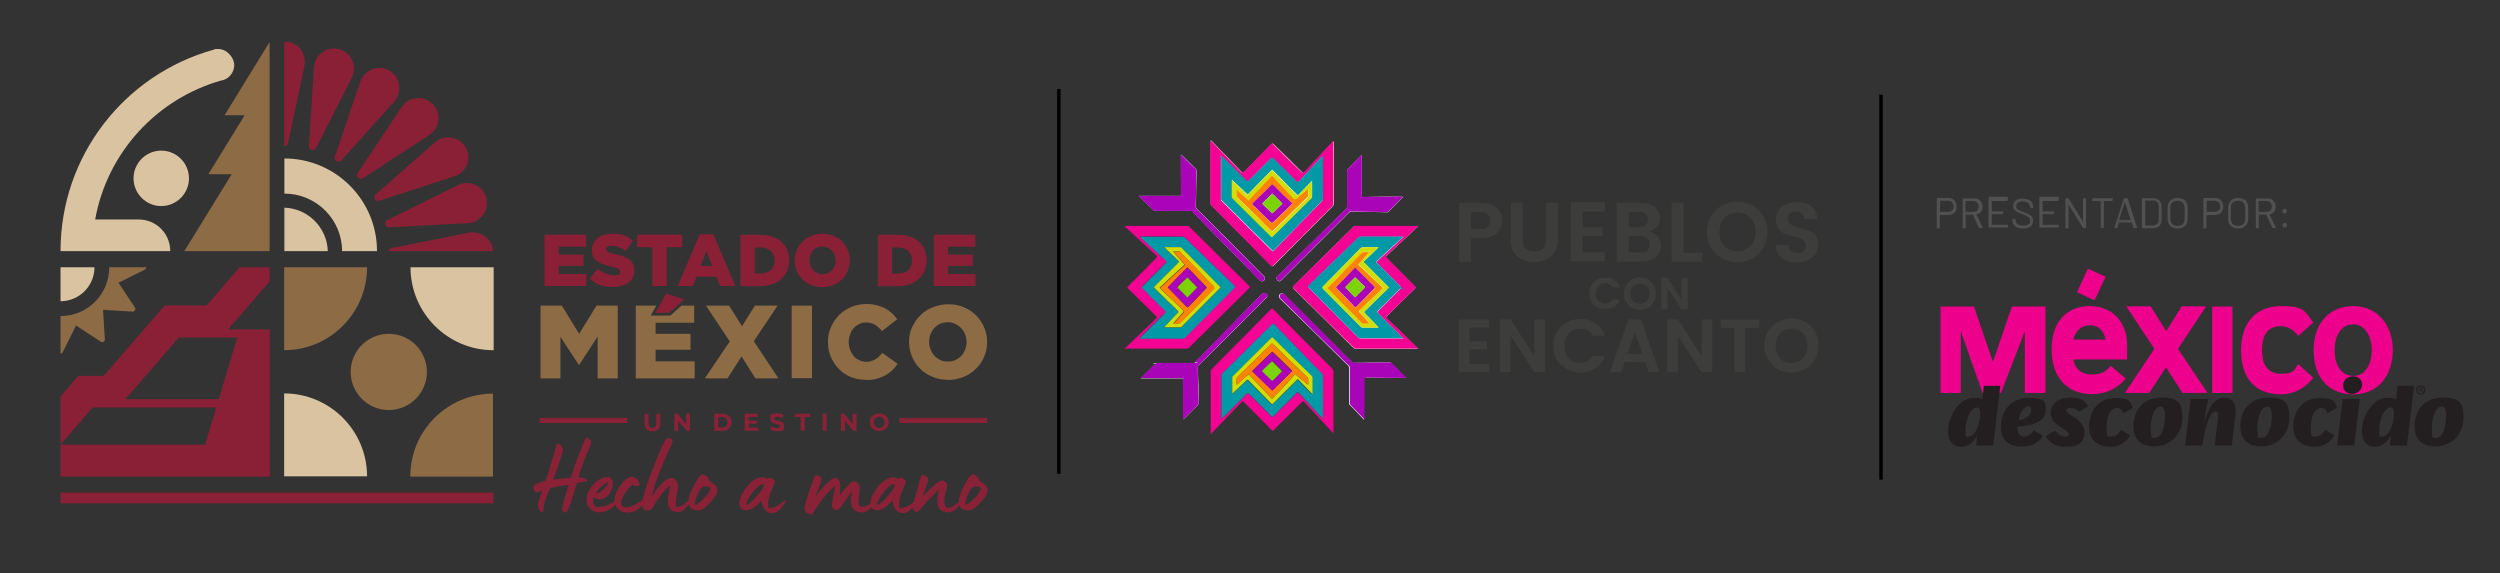 <?xml version="1.0" encoding="UTF-8"?>
<svg id="Capa_1" xmlns="http://www.w3.org/2000/svg" version="1.1" viewBox="0 0 1082.2 248.1">
  <rect x="0" y="0" width="1082.2" height="248.1" fill="#333333" stroke="none"/>
  <!-- Generator: Adobe Illustrator 29.2.1, SVG Export Plug-In . SVG Version: 2.1.0 Build 116)  -->
  <defs>
    <style>
      .st0 {
        fill: #aa03b9;
      }

      .st1 {
        fill: #892036;
      }

      .st2 {
        fill: #8c6b45;
      }

      .st3 {
        fill: #231f20;
      }

      .st4 {
        fill: #ab02b8;
      }

      .st5 {
        fill: #ec008c;
      }

      .st6 {
        fill: #aa04b9;
      }

      .st7 {
        fill: #f50193;
      }

      .st8 {
        fill: #d9c3a1;
      }

      .st9 {
        fill: #f40193;
      }

      .st10 {
        fill: #515151;
      }

      .st11 {
        fill: #7bd402;
      }

      .st12 {
        fill: #fe8301;
      }

      .st13 {
        fill: #0199a6;
      }

      .st14 {
        fill: #fefefe;
      }

      .st15 {
        fill: #d1de00;
      }

      .st16 {
        fill: #892137;
      }

      .st17 {
        fill: #3d3d3b;
      }
    </style>
  </defs>
  <g>
    <path class="st5" d="M876.5,170.1v-26.7l-10.3,26.7h-8l-9.4-26.7v26.7h-8.8v-37.4h14.5l8.2,24,8.2-24h14.5v37.4h-8.9Z"/>
    <path class="st5" d="M897.5,155.3c.4,4.1,3.4,6.8,8,6.8s6-1.3,8.2-3.8l6.5,5.6c-4,4.6-8.9,6.7-14.6,6.7-10.8,0-17.5-7.2-17.5-19.4s6.8-18.7,16.5-18.7,16.2,6.7,16.2,17.1v6h-23.2v-.3ZM904.6,140.8c-3.5,0-6.6,2.7-7,6.2h13.8c-.4-3-2.4-6.2-6.8-6.2h0ZM906.7,130l-7.6-3.5,4.7-10.2,7.7,3.5-4.8,10.2h0Z"/>
    <path class="st5" d="M944.8,170.1l-7.2-11.1-7.2,11.1h-10.6l12.8-19.1-12.2-18.4h10.6l6.7,10.8,6.7-10.8h10.6l-12.2,18.4,12.8,19.1h-10.8Z"/>
    <path class="st5" d="M957.6,170.1v-37.4h8.8v37.4h-8.8Z"/>
    <path class="st5" d="M994.8,145.3c-2.3-2.8-4.6-4.1-7.4-4.1-5.5,0-8.2,3.5-8.2,10.3s2.7,10.3,8.2,10.3,5.8-1.6,7.4-4.2l6.6,5.9c-3.4,4.4-8.2,7.2-14,7.2-11.1,0-17.3-6.9-17.3-19.1s6.7-19.1,17.3-19.1,10.3,2.5,14,7.1l-6.6,5.9h0v-.2Z"/>
    <path class="st5" d="M1018.7,170.7c-10.6,0-17.2-7.3-17.2-19.1s7-19.1,17.2-19.1,17.1,7.9,17.1,19.1-6.6,19.1-17.1,19.1h0ZM1018.7,140.4c-5.7,0-8.1,5.6-8.1,11.1s2.2,11.2,8.1,11.2,8-6.1,8-11.2-2.5-11.1-8-11.1h0Z"/>
    <path class="st3" d="M843.3,186.7c0-7.3,5.3-14.5,10.9-14.5s3.5,1.5,3.7,2.4l.9-7.6h7.1l-3.1,25.9h-7.4l.5-4.5h0c-1.4,2.7-3.5,5-6.9,5s-5.7-2.3-5.7-6.7h0ZM857.2,179.3c0-2-.5-2.9-1.6-2.9-2.4,0-4.8,5.1-4.8,9.6s.5,2.9,1.6,2.9c2.4,0,4.8-5.1,4.8-9.6Z"/>
    <path class="st3" d="M880.5,186.3l3.8,2.3c-1.9,3.2-5.1,4.7-9.1,4.7-6.4,0-9.1-3.7-9.1-8.3,0-7.8,5.2-12.8,11.9-12.8s7.6,1.6,7.6,5.3c0,5.9-8.1,6.8-12.3,7.2v.4c0,2.4.9,3.9,2.9,3.9,1.9-.1,3.3-1.3,4.2-2.8h0ZM873.7,181.9c3.7-.3,5.5-2.4,5.5-4.4s-.4-1.5-1.3-1.5c-1.9.1-3.5,2.5-4.1,6h-.1Z"/>
    <path class="st3" d="M885.6,188.8l4-2.4c1.3,1.7,3.1,2.6,4.4,2.6s1.5-.4,1.5-1.1-1.2-1.6-2.7-2.5c-2.3-1.4-5.1-3.2-5.1-6.7s3.1-6.6,8.3-6.6,6,1,8,3.7l-4,2.4c-1.1-1.2-2.4-1.6-3.6-1.6s-1.9.4-1.9,1.1,1,1.3,2.3,2.2c2.3,1.4,5.5,3.4,5.5,7.3s-2.3,6.2-7.8,6.2-7.5-2.2-8.9-4.5h0Z"/>
    <path class="st3" d="M904.3,184.8c0-7.4,4.6-12.5,11.4-12.5s6.3,1.6,7.6,4.2l-4.1,2.4c-.6-1.3-1.3-2.3-2.8-2.3-2.7,0-4.5,3.5-4.5,8.5s.8,3.8,2.4,3.8,3.1-1.4,3.9-2.8l3.9,2.4c-1.7,2.9-4.6,4.9-8.5,4.9-7.1,0-9.3-4.7-9.3-8.6h0Z"/>
    <path class="st3" d="M923.5,184.4c0-6.6,4.2-12.3,12.1-12.3s9.1,2.7,9.1,8.8-4.2,12.3-12.1,12.3c-5.3.1-9.1-2.6-9.1-8.8ZM937.2,180.1c0-2.9-.6-4.1-2-4.1-2.4,0-4.2,4.2-4.2,9.4s.6,4.1,2,4.1c2.4,0,4.2-4.1,4.2-9.4Z"/>
    <path class="st3" d="M948.5,172.7h7.4l-2,10.8h0c2.7-9.6,6.1-11.3,8.8-11.3,4,0,5.6,3,4.9,7.7l-1.5,13h-7.4l1.4-11.6c.2-1.6.2-3.2-1.1-3.2-2.6,0-4.4,7.2-5.7,14.8h-7.4l2.4-20.2h0Z"/>
    <path class="st3" d="M969.8,184.4c0-6.6,4.2-12.3,12.1-12.3s9.1,2.7,9.1,8.8-4.2,12.3-12.1,12.3c-5.3.1-9.1-2.6-9.1-8.8ZM983.4,180.1c0-2.9-.6-4.1-2-4.1-2.4,0-4.2,4.2-4.2,9.4s.6,4.1,2,4.1c2.4,0,4.2-4.1,4.2-9.4Z"/>
    <path class="st3" d="M992.7,184.8c0-7.4,4.6-12.5,11.4-12.5s6.3,1.6,7.6,4.2l-4.1,2.4c-.6-1.3-1.3-2.3-2.8-2.3-2.7,0-4.5,3.5-4.5,8.5s.8,3.8,2.4,3.8,3.1-1.4,3.9-2.8l3.9,2.4c-1.7,2.9-4.6,4.9-8.5,4.9-7.2,0-9.3-4.7-9.3-8.6h0Z"/>
    <path class="st3" d="M1019.1,192.8h-7.4l2.4-20.1h7.4l-2.4,20.1ZM1014.3,166.9c0-2.5,2.1-4,4.3-4s3.9,1.3,3.9,3.6-2.1,4-4.3,4-3.9-1.3-3.9-3.6Z"/>
    <path class="st3" d="M1022.4,186.7c0-7.3,5.3-14.5,10.9-14.5s3.5,1.5,3.7,2.4l.9-7.6h7.1l-3.1,25.9h-7.4l.5-4.5h0c-1.4,2.7-3.5,5-6.9,5s-5.7-2.3-5.7-6.7h.1ZM1036.3,179.3c0-2-.5-2.9-1.6-2.9-2.4,0-4.8,5.1-4.8,9.6s.5,2.9,1.6,2.9c2.4,0,4.8-5.1,4.8-9.6Z"/>
    <path class="st3" d="M1045.2,184.4c0-6.6,4.2-12.3,12.1-12.3s9.1,2.7,9.1,8.8-4.2,12.3-12.1,12.3c-5.3.1-9.1-2.6-9.1-8.8ZM1058.9,180.1c0-2.9-.6-4.1-2-4.1-2.4,0-4.2,4.2-4.2,9.4s.6,4.1,2,4.1c2.5,0,4.2-4.1,4.2-9.4Z"/>
    <path class="st3" d="M1049.9,168.8c0,1-.8,2-2,2s-2-.8-2-2,.8-2,2-2,2,.9,2,2ZM1046.4,168.8c0,.9.7,1.6,1.5,1.6s1.5-.7,1.5-1.6-.7-1.6-1.5-1.6-1.5.7-1.5,1.6ZM1048.9,168.3c0,.3-.3.5-.5.6l.5.9h-.4l-.5-.9h-.4v.9h-.3v-2.2h.8c.5,0,.8.2.8.6h0ZM1047.6,168v.7h.5c.2,0,.4-.1.4-.4s-.2-.4-.4-.4h-.5q0,.1,0,0Z"/>
    <path class="st10" d="M846,86.8c.6.6,1,1.5,1,2.7s-.3,2-1,2.6-1.5,1-2.7,1h-3.6s0,0,0,0v5.6c0,0,0,.2-.2.2h-.9c0,0-.2,0-.2-.2v-12.8c0,0,0-.2.2-.2h4.8c1.1,0,2,.4,2.7,1ZM845,91.2c.4-.4.7-1,.7-1.7s-.2-1.3-.7-1.9c-.4-.4-1-.7-1.7-.7h-3.5s0,0,0,0v4.8s0,0,0,0h3.5c.7,0,1.3-.2,1.7-.7Z"/>
    <path class="st10" d="M856.7,98.7l-2.7-5.8s0,0,0,0h-3.1s0,0,0,0v5.7c0,0,0,.2-.2.2h-.9c0,0-.2,0-.2-.2v-12.5c0,0,0-.2.2-.2h4.8c1,0,2,.3,2.6,1,.6.6,1,1.5,1,2.6s-.2,1.6-.7,2.2-1.1,1-2,1.1c0,0,0,0,0,0l2.8,5.7h0q0,.2,0,.2h-1.3ZM850.8,87v4.7s0,0,0,0h3.4c.7,0,1.3-.2,1.7-.6s.6-1,.6-1.7-.2-1.3-.6-1.7c-.4-.4-1-.7-1.7-.7h-3.5Z"/>
    <path class="st10" d="M869,87h-6.8s0,0,0,0v4.5s0,0,0,0h4.7c0,0,.2,0,.2.2v.8c0,0,0,.2-.2.2h-4.7s0,0,0,0v4.6s0,0,0,0h6.8c0,0,.2,0,.2.2v.8c0,0,0,.2-.2.2h-8c0,0-.2,0-.2-.2v-12.9c0,0,0-.2.2-.2h8c0,0,.2,0,.2.2v.8c0,0,0,.2-.2.2v.2Z"/>
    <path class="st10" d="M872.4,98c-.8-.6-1.2-1.4-1.2-2.5v-.6c0,0,0-.2.2-.2h.9c0,0,.2,0,.2.2v.5c0,.7.3,1.3.9,1.7.6.4,1.4.6,2.5.6s1.6-.2,2.2-.6.7-.9.7-1.6,0-.8-.3-1.1c-.2-.3-.6-.6-1-.8s-1.1-.6-2.1-.9c-.9-.4-1.6-.7-2.2-.9-.5-.3-.9-.6-1.2-1s-.5-1-.5-1.6c0-1,.4-1.9,1.1-2.4.7-.6,1.7-.8,3-.8s2.5.3,3.3.9,1.2,1.5,1.2,2.6v.4c0,0,0,.2-.2.2h-.9c0,0-.2,0-.2-.2v-.3c0-.7-.3-1.3-.8-1.7-.5-.4-1.3-.7-2.4-.7s-1.5.2-2.1.5-.7.9-.7,1.5,0,.8.3,1.1c.2.3.5.5,1,.7.4.2,1.1.5,2,.8.9.4,1.6.7,2.2,1s1,.7,1.3,1.1c.3.5.5,1,.5,1.6,0,1-.4,1.9-1.1,2.5s-1.9.9-3.2.9-2.6-.3-3.4-.9h0Z"/>
    <path class="st10" d="M891,87h-6.8s0,0,0,0v4.5s0,0,0,0h4.7c0,0,.2,0,.2.2v.8c0,0,0,.2-.2.2h-4.7s0,0,0,0v4.6s0,0,0,0h6.8c0,0,.2,0,.2.2v.8c0,0,0,.2-.2.2h-8c0,0-.2,0-.2-.2v-12.9c0,0,0-.2.2-.2h8c0,0,.2,0,.2.2v.8c0,0,0,.2-.2.2v.2Z"/>
    <path class="st10" d="M901.9,85.8h.9c0,0,.2,0,.2.2v12.5c0,0,0,.2-.2.2h-.9c0,0-.2,0-.2,0l-6.3-10.3s0,0,0,0v10.3c0,0,0,.2-.2.2h-.9c0,0-.2,0-.2-.2v-12.7c0,0,0-.2.2-.2h.9c0,0,.2,0,.2,0l6.3,10.3s0,0,0,0v-10.3s0,0,.2,0h0Z"/>
    <path class="st10" d="M914.5,86v.8c0,0,0,.2-.2.2h-3.6s0,0,0,0v11.5c0,0,0,.2-.2.2h-.9c0,0-.2,0-.2-.2v-11.5s0,0,0,0h-3.5c0,0-.2,0-.2-.2v-.8c0,0,0-.2.2-.2h8.5c.2,0,.3,0,.3.2h0Z"/>
    <path class="st10" d="M923.5,98.7l-.7-2.4s0,0,0,0h-5.6s0,0,0,0l-.7,2.4c0,0,0,0-.2,0h-1c0,0-.2,0,0-.2l4.1-12.7c0,0,0,0,.2,0h1.2c0,0,.2,0,.2,0l4.1,12.7h0c0,.2,0,.2-.2.2h-1s0,0,0,0h0ZM917.4,95.2h4.9c0,0-2.4-7.6-2.4-7.6h-.2l-2.4,7.6h.1Z"/>
    <path class="st10" d="M927.2,98.7v-12.7c0,0,0-.2.2-.2h4.3c1.2,0,2.2.3,2.9.9s1.1,1.5,1.1,2.6v6c0,1.1-.4,2-1.1,2.6s-1.6.9-2.9.9h-4.3c0,0-.2,0-.2-.1ZM928.6,97.6h3.2c.8,0,1.4-.2,2-.7s.7-1.1.7-1.9v-5.5c0-.8-.2-1.4-.7-2s-1.1-.7-2-.7h-3.2s0,0,0,0v10.6h0Z"/>
    <path class="st10" d="M940.3,98.4c-.6-.3-1.1-.8-1.5-1.5s-.5-1.4-.5-2.3v-4.6c0-.8.2-1.6.5-2.3s.9-1.1,1.5-1.5c.6-.3,1.4-.5,2.3-.5s1.6.2,2.4.5,1.2.8,1.5,1.5.5,1.4.5,2.3v4.6c0,.8-.2,1.6-.5,2.3s-.9,1.1-1.5,1.5-1.4.5-2.4.5-1.6-.2-2.3-.5ZM944.9,97c.6-.6.8-1.3.8-2.3v-4.7c0-.9-.3-1.6-.8-2.3-.6-.6-1.3-.8-2.3-.8s-1.6.3-2.3.8-.8,1.3-.8,2.3v4.7c0,.9.3,1.6.8,2.3.6.6,1.3.8,2.3.8s1.7-.3,2.3-.8Z"/>
    <path class="st10" d="M961.4,86.8c.6.6,1,1.5,1,2.7s-.3,2-1,2.6-1.5,1-2.7,1h-3.6s0,0,0,0v5.6c0,0,0,.2-.2.2h-.9c0,0-.2,0-.2-.2v-12.8c0,0,0-.2.2-.2h4.8c1.1,0,2,.4,2.7,1ZM960.4,91.2c.4-.4.7-1,.7-1.7s-.2-1.3-.7-1.9c-.4-.4-1-.7-1.7-.7h-3.5s0,0,0,0v4.8s0,0,0,0h3.5c.7,0,1.2-.2,1.7-.7Z"/>
    <path class="st10" d="M966.5,98.4c-.6-.3-1.1-.8-1.5-1.5-.4-.6-.5-1.4-.5-2.3v-4.6c0-.8.2-1.6.5-2.3.4-.6.9-1.1,1.5-1.5.6-.3,1.4-.5,2.3-.5s1.6.2,2.4.5,1.2.8,1.5,1.5c.4.6.5,1.4.5,2.3v4.6c0,.8-.2,1.6-.5,2.3-.4.6-.9,1.1-1.5,1.5s-1.4.5-2.4.5-1.5-.2-2.3-.5ZM971.1,97c.6-.6.8-1.3.8-2.3v-4.7c0-.9-.3-1.6-.8-2.3-.6-.6-1.3-.8-2.3-.8s-1.6.3-2.3.8c-.6.6-.8,1.3-.8,2.3v4.7c0,.9.3,1.6.8,2.3.6.6,1.3.8,2.3.8s1.6-.3,2.3-.8Z"/>
    <path class="st10" d="M983.7,98.7l-2.7-5.8s0,0,0,0h-3.2s0,0,0,0v5.7c0,0,0,.2-.2.2h-.9c0,0-.2,0-.2-.2v-12.5c0,0,0-.2.2-.2h4.8c1,0,2,.3,2.6,1,.6.6,1,1.5,1,2.6s-.2,1.6-.7,2.2-1.1,1-2,1.1c0,0,0,0,0,0l2.8,5.7h0q0,.2,0,.2h-1c0,0-.2,0-.2,0h0ZM977.7,87v4.7s0,0,0,0h3.4c.7,0,1.3-.2,1.7-.6s.6-1,.6-1.7-.2-1.3-.6-1.7c-.4-.4-1-.7-1.7-.7h-3.5Z"/>
    <path class="st10" d="M988.3,92.1c-.2-.2-.3-.4-.3-.7s0-.5.3-.7.4-.3.7-.3.5,0,.7.3c.2.2.3.4.3.7s0,.5-.3.7-.4.3-.7.3c-.3,0-.5,0-.7-.3ZM988.3,98.2c-.2-.2-.3-.4-.3-.7s0-.5.3-.7.4-.3.7-.3.5,0,.7.3c.2.2.3.4.3.7s0,.5-.3.7-.4.3-.7.3-.5,0-.7-.3Z"/>
    <rect x="813.5" y="41" width="1.5" height="166.6"/>
  </g>
  <rect x="457.6" y="38.5" width="1.5" height="166.6"/>
  <g>
    <g>
      <path class="st14" d="M524.1,60.8v27.2c0,.4,0,.6.4.9,8.6,8.7,17.2,17.4,25.8,26.1.4.4.6.3,1,0,8.5-8.6,17.1-17.2,25.7-25.8.3-.3.4-.6.4-1v-26.7c0-8.9,0-.3,0-.5-.2.2-.4.4-.6.6-4,4.3-8.1,8.7-12.1,13-.4.4-.6.4-1,0-4.1-4.1-8.2-8.2-12.4-12.2-.3-.3-.5-.4-.9,0-4,4.1-8,8.1-12,12.2-.3.3-.5.4-.8,0-2.4-2.5-4.8-5-7.2-7.5-2-2-4-4.1-6.1-6.3h-.1Z"/>
      <path class="st14" d="M614,97.9h-27.3c-.4,0-.6,0-.9.4-8.6,8.5-17.2,17-25.8,25.5-.5.5-.4.7,0,1.2,8.7,8.5,17.3,17.1,25.9,25.6.3.3.6.4,1,.4h26.4c8.8,0,.4,0,.6,0,0-.1-.2-.3-.4-.4-4.4-4.2-8.8-8.5-13.2-12.7-.4-.4-.4-.6,0-1,4-4,8-7.9,12.1-11.9.4-.4.4-.6,0-1-4.1-4.1-8.2-8.3-12.3-12.4-.3-.3-.3-.5,0-.8,2-1.8,3.9-3.6,5.9-5.5,2.6-2.4,5.2-4.8,7.9-7.4h0Z"/>
      <path class="st14" d="M589.5,67c-.2,0-.3.3-.4.4-1.9,1.9-3.7,3.9-5.6,5.8-.3.3-.4.6-.4,1.1v15.1c0,.4,0,.7-.4,1-2.4,2.4-4.9,4.8-7.3,7.2-7.4,7.3-14.8,14.6-22.3,21.9-.2.2-.5.4-.5.8,0,.6.2,1,.7,1.3s1,.2,1.4-.3c9.7-9.7,19.5-19.5,29.2-29.2.3-.3.7-.5,1.1-.5,5.1,0,10.2.2,15.3.3.3,0,.6,0,.8-.3,2-2,3.9-4,5.9-6,0,0,.3-.2.3-.5h-.6c-5.5,0-11,0-16.5.2-.6,0-.7,0-.7-.7v-17.5h0Z"/>
      <path class="st14" d="M608.6,163.6c0-.2-.2-.3-.3-.3-2-2-4-4-6-6.1-.3-.3-.7-.5-1.1-.4-5,.1-10.1.2-15.1.3-.5,0-.8-.1-1.1-.5-6.1-6.1-12.1-12.1-18.2-18.2-3.7-3.7-7.3-7.3-11-11-.3-.3-.5-.5-.9-.4-.5,0-1,.3-1.2.8-.2.5,0,1,.3,1.4,9.8,9.6,19.7,19.3,29.5,29,.4.4.5.7.5,1.2v15c0,.4,0,.7.4,1,1.7,1.7,3.3,3.4,5,5.2.3.3.6.7,1,1,.2-.3,0-.5,0-.8v-16.6c0-5.5,0-.8.8-.8,5.7,0,11.3.1,17.1.2h.2Z"/>
      <path class="st14" d="M512.1,181.5c.2,0,.3-.1.4-.2,2-2,4-4,6-5.9.3-.3.4-.6.4-1,0-5.1-.2-10.2-.4-15.2,0-.4,0-.7.4-1,5.3-5.3,10.6-10.6,15.9-15.9,4.5-4.5,8.9-9,13.4-13.4.2-.2.4-.4.4-.7,0-.6-.2-1-.8-1.3-.5-.2-1-.2-1.5.3-9.6,9.9-19.3,19.7-28.9,29.6-.3.3-.6.4-1.1.4h-15.1c-5,0-.7,0-1,.4-1.9,1.9-3.9,3.8-5.8,5.7s-.3.2-.3.5h17.4c.4,0,.7,0,.7.6,0,4.3,0,8.7,0,13v4.2h0Z"/>
      <path class="st14" d="M493,84.8c0,0,.1.2.2.2,2.1,2,4.1,4,6.2,6,.3.3.5.3.8.3h15.1c5,0,.8,0,1.1.5,9.6,9.9,19.3,19.7,29,29.6.5.5,1.3.5,1.8,0s.5-1.3,0-1.8c-9.7-9.8-19.4-19.5-29.1-29.2-.3-.3-.5-.7-.4-1.1,0-5,.2-10.1.3-15.1,0-.4,0-.7-.3-1-2-2-4-4-6.1-6-.1,0-.2-.3-.4-.2v.6c0,5.5,0,11.1.1,16.6,0,.5,0,.6-.6.6h-17.7Z"/>
      <path class="st7" d="M524.1,187.9v-27c0-.4,0-.8.4-1.1,8.6-8.7,17.2-17.3,25.7-26,.4-.4.5-.4.9,0,8.5,8.6,17.1,17.3,25.7,25.9.3.3.4.6.4,1v27.1h0v-.2c-4.2-4.6-8.5-9.1-12.7-13.7-.4-.4-.5-.2-.8,0-4.1,4.1-8.2,8.1-12.3,12.2-.4.4-.6.4-1,0-4-4.1-8-8.1-12-12.1-.4-.4-.5-.3-.9,0-4.1,4.2-8.1,8.4-12.2,12.7-.3.3-.7.6-.9,1.1h-.2ZM572.7,181.3v-18.4c0-.4-.2-.7-.4-1-6.9-7.2-13.9-14.4-20.8-21.5-.3-.3-.5-.4-.8,0-7.2,7.1-14.4,14.3-21.6,21.4-.3.3-.4.6-.4,1v18.5c.3,0,.4-.3.6-.4,3.5-3.5,6.9-6.9,10.4-10.4.3-.3.5-.4.9,0,3.2,3.3,6.5,6.5,9.7,9.7.4.4.6.4.9,0,3.4-3.4,6.8-6.7,10.2-10.1.3-.3.5-.3.8,0,2.7,3,5.5,5.9,8.2,8.9.7.8,1.4,1.5,2.3,2.4h0Z"/>
      <path class="st9" d="M486.7,150.9c.4-.2.7-.5,1-.8,4.3-4.1,8.5-8.2,12.8-12.3.4-.4.4-.5,0-.9-4.1-4-8.1-8-12.2-12-.4-.4-.3-.5,0-.9,4.1-4.1,8.1-8.2,12.2-12.3.4-.4.5-.6,0-1.1-4.4-4.1-8.9-8.2-13.3-12.3-.1,0-.2-.2-.3-.3v-.2h27c.4,0,.7,0,1,.4,8.6,8.5,17.2,17.1,25.9,25.6.3.3.4.5,0,.9-8.7,8.6-17.4,17.2-26.1,25.8-.3.3-.6.4-1,.4h-27.1c0-.1,0,0,0,0ZM493.4,146.5h18.4c.5,0,.9-.1,1.2-.5,7.1-7.2,14.2-14.3,21.3-21.5.4-.4.4-.5,0-.9-7.2-6.9-14.3-13.8-21.4-20.7-.4-.3-.7-.5-1.2-.5h-17.5c-5.9,0-.5,0-.7,0,0,.2.3.3.4.5,3.6,3.3,7.1,6.6,10.7,9.9.4.4.4.5,0,.9-3.4,3.4-6.7,6.8-10.1,10.2-.4.4-.3.5,0,.9,3.3,3.2,6.5,6.5,9.7,9.7s.4.5,0,.9c-3.5,3.4-6.9,6.9-10.4,10.4-.2.2-.4.3-.5.6h.1Z"/>
      <path class="st7" d="M524.1,60.8c2.1,2.2,4.1,4.2,6.1,6.3,2.4,2.5,4.8,5,7.2,7.5.4.4.5.3.8,0,4-4.1,8-8.1,12-12.2.4-.4.6-.3.9,0,4.1,4.1,8.2,8.2,12.4,12.2.4.4.6.4,1,0,4-4.4,8.1-8.7,12.1-13,.2-.2.4-.4.6-.6.3,0,0,.3,0,.5v26.7c0,.4,0,.7-.4,1-8.6,8.6-17.1,17.2-25.7,25.8-.4.4-.5.4-1,0-8.6-8.7-17.2-17.4-25.8-26.1-.3-.3-.4-.5-.4-.9v-27.2h.1ZM572.7,67.6h-.2c0,0-.2.3-.4.4-3.3,3.6-6.6,7.1-9.9,10.7-.4.4-.6.4-1,0-3.4-3.3-6.7-6.7-10.1-10-.4-.4-.6-.4-1,0-3.2,3.2-6.5,6.4-9.7,9.7-.4.4-.5.4-.9,0-3.4-3.5-6.9-6.9-10.4-10.4-.2-.2-.3-.3-.6-.5v18.8c0,.3,0,.6.4.8,7.2,7.1,14.4,14.3,21.6,21.4.4.4.6.3.9,0,6.9-7.2,13.8-14.3,20.8-21.4.3-.3.4-.7.4-1.1v-18.4Z"/>
      <path class="st9" d="M614,97.9c-2.7,2.5-5.3,4.9-7.9,7.3-2,1.8-3.9,3.7-5.9,5.5-.4.3-.4.5,0,.8,4.1,4.1,8.2,8.3,12.3,12.4.4.4.4.6,0,1-4,4-8,7.9-12.1,11.9-.4.4-.4.6,0,1,4.4,4.2,8.8,8.4,13.2,12.7,0,.1.2.2.4.4-.2.2-.4,0-.6,0h-26.4c-.4,0-.7-.1-1-.4-8.7-8.5-17.3-17.1-26-25.6-.5-.5-.5-.7,0-1.2,8.6-8.5,17.2-17,25.8-25.5.3-.3.5-.4.9-.4h27.3ZM607.4,102.5h-18.5c-.4,0-.6.2-.9.4-7.2,6.9-14.3,13.9-21.5,20.8-.3.3-.4.5,0,.8,7.1,7.2,14.3,14.4,21.4,21.6.3.3.5.4.9.4h18.1c6,0,.3,0,.5-.1-.2-.1-.3-.3-.5-.4-3.5-3.5-6.9-6.9-10.4-10.4-.3-.3-.4-.5,0-.9,3.2-3.2,6.4-6.5,9.7-9.7.4-.4.4-.6,0-1-3.4-3.4-6.8-6.8-10.1-10.2-.3-.3-.4-.4,0-.7,3.1-2.8,6.1-5.6,9.1-8.4.7-.7,1.4-1.4,2.3-2.1h0Z"/>
      <path class="st6" d="M589.5,67c0,.3,0,.5,0,.7v16.8c0,.6.2.7.7.7,5.5,0,11,0,16.5-.2h.6c0,.3-.2.3-.3.5-2,2-3.9,4-5.9,6-.2.2-.5.3-.8.3-5.1,0-10.2-.2-15.3-.3-.5,0-.8,0-1.1.5-9.7,9.7-19.5,19.4-29.2,29.2-.5.5-.9.5-1.4.3s-.7-.7-.7-1.3.2-.6.5-.8c7.4-7.3,14.8-14.6,22.3-21.9,2.4-2.4,4.9-4.8,7.3-7.2.3-.3.4-.6.4-1v-15.1c0-.4,0-.8.4-1.1,1.9-1.9,3.7-3.8,5.6-5.8,0,0,.3-.2.4-.4h0Z"/>
      <path class="st6" d="M608.6,163.6c-5.8,0-11.5-.1-17.1-.2-.5,0-.8.3-.8.8v16.6c0,.2,0,.5,0,.8-.3-.4-.7-.7-1-1-1.7-1.7-3.3-3.5-5-5.2-.3-.3-.4-.6-.4-1v-15c0-.5,0-.9-.5-1.2-9.8-9.6-19.7-19.3-29.5-29-.4-.4-.5-.9-.3-1.4.2-.5.6-.7,1.2-.8.4,0,.6.2.9.4,3.7,3.7,7.3,7.3,11,11,6.1,6.1,12.1,12.1,18.2,18.2.3.3.7.5,1.1.5,5-.1,10.1-.2,15.1-.3.5,0,.8.1,1.1.4,2,2,4,4,6,6.1,0,0,0,.2.3.3h-.2Z"/>
      <path class="st6" d="M512.1,181.5v-4.2c0-4.3,0-8.7,0-13,0-.6-.2-.6-.7-.6h-17.4c0-.3.2-.3.3-.5,1.9-1.9,3.9-3.8,5.8-5.7.3-.3.6-.4,1-.4h15.1c5,0,.8-.1,1.1-.4,9.6-9.9,19.3-19.7,29-29.6.5-.5.9-.5,1.5-.3s.7.7.8,1.3c0,.3-.2.5-.4.7-4.5,4.5-8.9,8.9-13.4,13.4-5.3,5.3-10.6,10.6-15.9,16-.3.3-.4.6-.4,1,0,5.1.2,10.2.4,15.2,0,.4,0,.7-.4,1-2,2-4,3.9-6,5.9,0,0-.2.3-.4.2h0Z"/>
      <path class="st0" d="M493,84.8h17.6c.5,0,.6,0,.6-.6,0-5.5-.1-11.1-.1-16.6v-.6c.2,0,.3,0,.4.2,2,2,4,4,6.1,6,.3.3.4.6.3,1,0,5-.2,10.1-.3,15.1,0,.5,0,.8.4,1.1,9.7,9.7,19.4,19.5,29.1,29.2.5.6.6,1.3,0,1.8-.5.5-1.3.4-1.8,0-9.7-9.9-19.3-19.7-29-29.6-.3-.3-.7-.5-1.1-.5h-15.1c-.3,0-.6,0-.8-.3-2.1-2-4.1-4-6.2-6v-.2Z"/>
      <path class="st13" d="M572.7,181.3c-.8-.9-1.5-1.6-2.3-2.4-2.7-3-5.5-5.9-8.2-8.9-.3-.4-.5-.4-.8,0-3.4,3.4-6.8,6.7-10.2,10.1-.4.4-.6.4-.9,0-3.2-3.3-6.5-6.5-9.7-9.7-.4-.4-.6-.3-.9,0-3.4,3.5-6.9,6.9-10.4,10.4-.2.2-.3.4-.6.4v-18.5c0-.4,0-.7.4-1,7.2-7.1,14.4-14.2,21.6-21.4.3-.3.5-.3.8,0,6.9,7.2,13.9,14.4,20.8,21.5.3.3.4.5.4,1v18.4h0ZM568.1,170.6v-6.8c0-.4,0-.6-.4-.9-5.6-5.5-11.1-10.9-16.7-16.4-.3-.3-.5-.3-.8,0-5.5,5.5-11.1,11-16.6,16.5-.2.2-.3.5-.3.8v6.4c0,.1,0,.3,0,.4,2-1.9,4.1-3.8,6.1-5.7.4-.3.6-.4,1,0,3.2,3.3,6.5,6.6,9.7,9.9.4.4.6.4,1,0,3.4-3.4,6.8-6.7,10.1-10.1.4-.4.5-.4.9,0,1.9,2,3.9,4,5.9,6.1v-.2Z"/>
      <path class="st13" d="M493.4,146.5c0-.3.3-.4.5-.6l10.4-10.4c.4-.4.4-.5,0-.9-3.3-3.2-6.5-6.5-9.7-9.7-.3-.3-.4-.5,0-.9,3.4-3.4,6.7-6.8,10.1-10.2.3-.4.4-.5,0-.9-3.6-3.3-7.2-6.6-10.7-9.9-.1,0-.3-.2-.4-.5.2,0,.5,0,.7,0h17.5c.5,0,.8,0,1.2.5,7.1,6.9,14.3,13.8,21.4,20.7.4.3.4.5,0,.9-7.1,7.1-14.2,14.3-21.3,21.5-.4.4-.7.5-1.2.5h-18.5ZM503.9,107c.4.4.6.6.9.9,1.8,1.7,3.5,3.4,5.3,5.1.4.3.3.5,0,.8-3.4,3.4-6.8,6.8-10.2,10.2-.4.4-.4.5,0,.9,3.3,3.2,6.6,6.5,9.9,9.7.4.4.4.6,0,1-1.8,1.9-3.6,3.8-5.4,5.7-.1.1-.4.3-.3.5h6.8c.3,0,.4-.1.6-.3,5.5-5.6,11.1-11.1,16.6-16.7.2-.2.3-.4,0-.6-5.6-5.6-11.1-11.2-16.6-16.8-.2-.2-.3-.3-.6-.3h-7,0Z"/>
      <path class="st13" d="M572.7,67.6v18.2c0,.5,0,.8-.4,1.1-6.9,7.1-13.9,14.3-20.8,21.4-.3.4-.5.4-.9,0-7.2-7.1-14.4-14.3-21.6-21.4-.2-.2-.4-.4-.4-.8v-18.4c0-6.2,0-.2,0-.4.2.2.4.4.6.5,3.5,3.5,6.9,6.9,10.4,10.4.4.4.5.4.9,0,3.2-3.2,6.5-6.4,9.7-9.7.4-.4.6-.4,1,0,3.4,3.3,6.7,6.7,10.1,10,.4.4.6.4,1,0,3.3-3.6,6.6-7.2,9.9-10.7,0,0,.2-.3.4-.4h.2v.2ZM533.3,78.1v7c0,.3.2.5.4.7,5.5,5.5,11.1,11,16.6,16.5.3.2.4.3.6,0,5.6-5.5,11.2-11.1,16.8-16.6.2-.2.3-.5.3-.8v-6.2c0-2,0-.3,0-.5-.2.2-.3.4-.5.5-1.8,1.9-3.5,3.7-5.3,5.5-.3.3-.5.4-.8,0-1.3-1.3-2.6-2.6-3.9-3.9-2.2-2.3-4.5-4.6-6.8-6.9-.3.3-.4.5-.6.6-3.3,3.3-6.5,6.6-9.7,9.9-.3.3-.4.3-.7,0-.9-.9-1.7-1.7-2.6-2.5-1.2-1.1-2.4-2.2-3.7-3.5v.2Z"/>
      <path class="st13" d="M607.4,102.5c-.8.8-1.5,1.4-2.3,2.1-3,2.8-6.1,5.6-9.1,8.4-.4.3-.2.5,0,.7,3.4,3.4,6.7,6.8,10.1,10.2s.4.6,0,1c-3.2,3.2-6.4,6.5-9.7,9.7-.4.4-.3.6,0,.9,3.5,3.4,6.9,6.9,10.4,10.4.2.2.3.3.5.4,0,.2-.3.1-.5.1h-18.1c-.4,0-.6-.1-.9-.4-7.1-7.2-14.3-14.4-21.4-21.6-.4-.4-.3-.5,0-.8,7.2-6.9,14.4-13.8,21.5-20.8.3-.3.5-.4.9-.4h18.6ZM596.7,141.8c0-.2-.2-.2-.2-.3-1.9-2-3.7-4-5.7-6-.3-.4-.3-.5,0-.8,3.3-3.3,6.6-6.5,10-9.8.4-.4.4-.5,0-.9-3.4-3.4-6.8-6.9-10.3-10.3-.2-.2-.5-.4,0-.7,2-1.9,4-3.7,5.9-5.6,0,0,.3,0,.2-.4h-6.3c-.6,0-1,.2-1.5.6-5.3,5.4-10.7,10.9-16,16.3-.4.4-.4.8,0,1.2,5.4,5.5,10.9,10.9,16.3,16.4.2.2.4.3.7.3h6.9,0Z"/>
      <path class="st15" d="M568.1,170.6c-2-2.1-4-4.1-5.9-6.1-.4-.4-.6-.4-.9,0-3.4,3.4-6.8,6.7-10.1,10.1-.4.4-.6.4-1,0-3.2-3.3-6.5-6.6-9.7-9.9-.4-.4-.6-.4-1,0-2,1.9-4,3.8-6.1,5.7-.2,0,0-.3,0-.4v-6.4c0-.3,0-.6.3-.8,5.5-5.5,11.1-11,16.6-16.5.3-.3.5-.3.8,0,5.6,5.5,11.1,11,16.7,16.4.3.3.4.5.4.9v7ZM535.3,166.6c1-.9,1.8-1.6,2.7-2.4.7-.6,1.4-1.3,2.2-1.9.2-.2.4-.3.6,0,1.2,1.3,2.4,2.5,3.6,3.8,2,2.1,3.9,4.1,5.9,6.2.3.3.4.3.7,0,.9-1,1.8-1.9,2.7-2.8,2.2-2.4,4.5-4.8,6.7-7.3.3-.3.4-.3.7,0,1.1,1,2.3,2.1,3.5,3,.5.4.9,1,1.7,1.3v-2.2c0-.5,0-.8-.5-1.1-2.1-2-4.1-3.9-6.2-5.9-2.7-2.6-5.4-5.3-8.1-7.9-.2-.2-.4-.3-.5-.5-.3-.3-.5-.2-.7,0-1,1-2,2-3.1,3-3.9,3.8-7.7,7.6-11.6,11.4,0,.1-.3.3-.3.5v2.8h0Z"/>
      <path class="st15" d="M503.9,107h7c.3,0,.4,0,.6.3,5.5,5.6,11.1,11.2,16.6,16.8.3.3.2.4,0,.6-5.5,5.6-11.1,11.1-16.6,16.7-.2.2-.3.3-.6.3h-6.8c0-.3.2-.4.3-.5,1.8-1.9,3.6-3.8,5.4-5.7.4-.4.4-.6,0-1-3.3-3.2-6.6-6.5-9.9-9.7-.4-.4-.4-.5,0-.9,3.4-3.4,6.8-6.8,10.2-10.2.3-.3.4-.5,0-.8-1.8-1.7-3.5-3.4-5.3-5.1-.3-.3-.5-.5-.9-.9h0ZM508,109c.1.2.1.3.2.3,1.4,1.6,2.8,3.2,4.2,4.8.2.3.4.5,0,.8-1.2,1.1-2.4,2.2-3.6,3.3-.7.7-1.5,1.3-2.2,2-1.5,1.4-2.9,2.7-4.4,4.1-.3.3-.2.4,0,.6.4.4.9.8,1.3,1.2,2.9,2.7,5.7,5.5,8.6,8.2.4.4.4.6,0,1-1.3,1.4-2.7,2.9-4,4.4,0,0-.2.2-.2.3s.2,0,.3,0h1.7c.5,0,.8-.1,1.2-.5,2.2-2.3,4.4-4.4,6.6-6.7,2.5-2.6,5-5,7.5-7.6q.7-.7,0-1.4c-1.5-1.5-3-3-4.4-4.5-3.2-3.3-6.4-6.6-9.7-10-.2-.2-.3-.4-.6-.4h-2.7.2Z"/>
      <path class="st15" d="M533.3,78.1c1.3,1.2,2.5,2.3,3.7,3.5.9.8,1.8,1.6,2.6,2.5.3.3.5.3.7,0,3.2-3.3,6.5-6.6,9.7-9.9.2-.2.3-.4.6-.6,2.3,2.3,4.5,4.6,6.8,6.9,1.3,1.3,2.6,2.6,3.9,3.9.4.4.5.3.8,0,1.7-1.9,3.5-3.7,5.3-5.5.2-.2.3-.4.5-.5.2.2,0,.4,0,.5v6.2c0,.3,0,.6-.3.8-5.6,5.5-11.2,11.1-16.8,16.6-.3.3-.4.2-.6,0-5.5-5.5-11.1-11-16.6-16.5-.2-.2-.4-.4-.4-.7v-7.2ZM566.2,82.1c-1.6,1.4-3.1,2.7-4.5,4-1,.9-.9.9-1.8,0h0c-2.2-2.4-4.4-4.8-6.6-7.1-.7-.8-1.4-1.5-2.1-2.3-.3-.4-.5-.4-.9,0-2.2,2.4-4.5,4.7-6.7,7.1-.9,1-1.9,1.9-2.7,2.9-.3.3-.4.2-.6,0-1.1-1-2.1-2-3.2-2.9-.5-.5-1-.9-1.7-1.5v1.6c0,.9.2,1.6.9,2.3,2.7,2.5,5.3,5.2,8,7.8,2.1,2,4,4,6,6,.4.4.5.3.9,0,.9-.9,1.9-1.8,2.8-2.7,4-3.9,8-7.8,12-11.7.2-.2.3-.3.3-.6v-2.9Z"/>
      <path class="st15" d="M596.7,141.8h-6.9c-.3,0-.5-.1-.7-.3-5.4-5.5-10.9-10.9-16.3-16.4-.4-.4-.4-.8,0-1.2,5.3-5.4,10.7-10.8,16-16.3.4-.4.8-.6,1.5-.6h6.3c0,.2,0,.3-.2.4-2,1.9-3.9,3.8-5.9,5.6-.4.4-.2.5,0,.7,3.4,3.4,6.8,6.9,10.3,10.3.4.4.4.5,0,.9-3.3,3.2-6.6,6.5-10,9.8-.3.3-.4.5,0,.8,1.9,2,3.8,4,5.7,6,0,0,0,.1.2.3h0ZM592.8,109h-2c-.7,0-1.2.2-1.6.7-2.3,2.4-4.6,4.8-7,7.2-2.4,2.4-4.7,4.9-7.1,7.3-.3.3-.4.5,0,.8,2.1,2.1,4.2,4.1,6.2,6.3,2.6,2.8,5.5,5.4,8.1,8.2.2.2.4.5.7.5h2.6v-.4c-1.3-1.5-2.7-3-4-4.4-.4-.4-.4-.6,0-1,1.2-1.1,2.3-2.2,3.4-3.3,2.1-2,4.3-4,6.4-6,.2-.2.5-.3,0-.6-1.2-1.1-2.4-2.2-3.5-3.3-.7-.7-1.5-1.4-2.2-2.1-1.5-1.4-3-2.8-4.5-4.2-.2-.2-.2-.3,0-.5.7-.7,1.3-1.5,2-2.3.8-1,1.7-1.9,2.6-3h-.2Z"/>
      <path class="st12" d="M535.3,166.6v-2.8c0-.3.2-.4.3-.5,3.8-3.8,7.7-7.6,11.6-11.4,1-1,2-2,3.1-3,.3-.3.5-.4.7,0,0,.2.4.3.5.5,2.7,2.6,5.4,5.3,8.1,7.9,2,2,4.1,4,6.2,5.9.3.3.5.7.5,1.1v2.2c-.7-.4-1.1-.9-1.7-1.3-1.2-1-2.3-2-3.5-3-.3-.3-.4-.3-.7,0-2.2,2.4-4.5,4.8-6.7,7.3-.9,1-1.8,1.9-2.7,2.8-.3.3-.4.3-.7,0-1.9-2.1-3.9-4.2-5.9-6.2-1.2-1.3-2.4-2.5-3.6-3.8-.2-.3-.4-.2-.6,0-.7.7-1.4,1.3-2.2,1.9-.8.8-1.7,1.5-2.7,2.4h0ZM559.4,160.6c0-.1-.2-.2-.2-.3-2.7-2.6-5.4-5.3-8.2-7.9-.2-.2-.3-.2-.5,0-2.7,2.6-5.5,5.3-8.2,7.9-.2.2-.2.3,0,.5.5.5,1,1,1.5,1.4,2.2,2.1,4.4,4.3,6.6,6.4.2.2.3.5.7.1,2.7-2.7,5.4-5.3,8.1-8,0,0,0-.2.2-.3v.2Z"/>
      <path class="st12" d="M508,109h2.7c.3,0,.5.2.6.4,3.2,3.3,6.5,6.6,9.7,10,1.4,1.5,2.9,3,4.4,4.5.5.5.5.9,0,1.4-2.5,2.5-5,5-7.5,7.6-2.2,2.3-4.4,4.4-6.6,6.7-.3.4-.7.5-1.2.5h-1.7c-.6,0-.3,0-.3,0,0-.1,0-.2.2-.3,1.3-1.5,2.6-2.9,4-4.4.4-.4.4-.6,0-1-2.9-2.7-5.7-5.4-8.6-8.2-.4-.4-.9-.8-1.3-1.2-.2-.2-.3-.4,0-.6,1.5-1.4,2.9-2.7,4.4-4.1.7-.7,1.5-1.3,2.2-2,1.2-1.1,2.4-2.2,3.6-3.3.4-.3.2-.5,0-.8-1.4-1.6-2.8-3.2-4.2-4.8,0,0-.1,0-.2-.3h-.2ZM514,115.8c0,0-.2.2-.3.3-2.6,2.7-5.3,5.4-7.9,8-.2.2-.3.4,0,.6,2.7,2.7,5.3,5.4,8,8.2.2.2.3.2.6,0,2.6-2.7,5.2-5.4,7.8-8.1.2-.2.3-.4,0-.6-2.6-2.7-5.2-5.4-7.8-8.1,0,0-.2-.2-.3-.3h-.1Z"/>
      <path class="st12" d="M566.2,82.1v2.7c0,.3,0,.4-.3.6-4,3.9-8,7.8-12,11.7-.9.9-1.9,1.8-2.8,2.7-.3.3-.5.4-.9,0l-6-6c-2.7-2.6-5.3-5.3-8-7.8-.7-.7-1-1.3-.9-2.3v-1.6c.6.5,1.2,1,1.7,1.5,1.1,1,2.1,1.9,3.2,2.9.2.2.4.3.6,0,.8-1,1.8-1.9,2.7-2.9,2.2-2.4,4.5-4.7,6.7-7.1.4-.4.6-.4.9,0,.7.8,1.4,1.5,2.1,2.3,2.2,2.3,4.4,4.7,6.6,7h0q.8,1,1.8,0c1.5-1.3,3-2.6,4.6-4v.2ZM559.4,88.2c0,0-.2-.2-.3-.3-2.6-2.6-5.3-5.1-7.9-7.7-.3-.3-.5-.4-.9,0-2.4,2.3-4.8,4.6-7.2,7-.4.4-1,.7-1,1.1s.6.8,1,1.2c2.4,2.3,4.8,4.6,7.1,6.9.3.2.4.4.8,0,2.7-2.6,5.4-5.2,8.1-7.8,0,0,.2-.2.3-.3h0Z"/>
      <path class="st12" d="M592.8,109c-.9,1.1-1.8,2-2.6,3-.7.8-1.3,1.5-2,2.3-.2.2-.2.3,0,.5,1.5,1.4,3,2.8,4.5,4.2.7.7,1.5,1.4,2.2,2.1,1.2,1.1,2.4,2.2,3.5,3.3.3.3,0,.4,0,.6-2.1,2-4.3,4-6.4,6-1.1,1.1-2.3,2.2-3.4,3.3-.4.4-.4.6,0,1,1.4,1.4,2.7,2.9,4,4.4,0,0,.2.1,0,.4h-2.6c-.3,0-.5-.3-.7-.5-2.6-2.8-5.4-5.4-8.1-8.2-2-2.1-4.1-4.2-6.2-6.3-.3-.3-.3-.5,0-.8,2.4-2.4,4.8-4.8,7.1-7.3,2.3-2.4,4.7-4.8,7-7.2.5-.5,1-.7,1.6-.7h2.2ZM586.7,115.8c0,0-.2.2-.3.3-2.6,2.7-5.2,5.4-7.8,8.1-.3.3-.3.4,0,.7,2.6,2.7,5.2,5.3,7.8,8,.3.3.4.3.7,0,2.6-2.7,5.2-5.4,7.8-8,.3-.3.3-.4,0-.7-2.6-2.7-5.3-5.3-7.9-8,0,0-.2-.2-.3-.3h0Z"/>
      <path class="st4" d="M559.4,160.6s-.2.2-.3.3c-2.7,2.6-5.4,5.3-8.1,8-.4.4-.5,0-.7-.1-2.2-2.1-4.4-4.3-6.6-6.4-.5-.5-1-1-1.5-1.4-.2-.2-.2-.3,0-.5,2.7-2.6,5.5-5.3,8.2-7.9.2-.2.3-.1.5,0,2.7,2.6,5.4,5.3,8.2,7.9,0,0,0,.1.3.2h0ZM555,160.6s0-.2-.2-.3c-1.3-1.3-2.6-2.5-3.8-3.8-.2-.2-.3-.2-.5,0-1.3,1.3-2.6,2.5-3.9,3.7-.2.2-.3.3,0,.6,1.3,1.3,2.6,2.5,3.9,3.8.2.2.3.2.6,0,1.2-1.3,2.5-2.6,3.8-3.8,0,0,0-.2.2-.3h0Z"/>
      <path class="st4" d="M514,115.8c0,0,.2.2.3.3,2.6,2.7,5.2,5.4,7.8,8.1.2.3.2.4,0,.6-2.6,2.7-5.2,5.4-7.8,8.1-.2.2-.3.2-.6,0-2.6-2.7-5.3-5.5-8-8.2-.2-.3-.2-.4,0-.6,2.6-2.7,5.3-5.4,7.9-8,0,0,.2-.2.3-.3h0ZM518.2,124.5c0-.2,0-.3-.2-.3-1.2-1.3-2.5-2.5-3.7-3.8-.3-.3-.4,0-.6,0-1.2,1.2-2.4,2.4-3.7,3.6-.3.3-.3.5,0,.8,1.2,1.2,2.5,2.5,3.7,3.7.3.3.4.3.6,0,1.2-1.3,2.5-2.6,3.7-3.8,0,0,0-.2.2-.2Z"/>
      <path class="st4" d="M559.4,88.2c0,0-.2.2-.3.3-2.7,2.6-5.4,5.2-8.1,7.8-.4.3-.5.2-.8,0-2.4-2.3-4.8-4.6-7.1-6.9-.4-.4-1.1-.7-1-1.2,0-.4.7-.7,1-1.1,2.4-2.3,4.8-4.6,7.2-7,.4-.4.5-.3.9,0,2.6,2.6,5.2,5.2,7.9,7.7,0,0,.2.2.3.3h0ZM555,88.1s0-.2-.2-.3c-1.2-1.2-2.5-2.5-3.7-3.7-.3-.3-.4-.2-.7,0-1.2,1.2-2.5,2.5-3.7,3.7-.3.2-.3.4,0,.7,1.3,1.2,2.5,2.4,3.8,3.6.2.2.4.3.6,0,1.2-1.2,2.5-2.5,3.7-3.7,0,0,.2-.2.2-.3h0Z"/>
      <path class="st4" d="M586.7,115.8c0,0,.2.2.3.3,2.6,2.7,5.2,5.3,7.9,8,.3.3.3.4,0,.7-2.6,2.7-5.2,5.4-7.8,8-.3.3-.4.3-.7,0-2.6-2.7-5.2-5.4-7.8-8-.3-.3-.2-.4,0-.7,2.6-2.7,5.2-5.4,7.8-8.1,0,0,.2-.2.3-.3h0ZM586.6,120.2s0,0-.2,0c-1.3,1.3-2.5,2.6-3.8,3.8-.2.2-.2.4,0,.6,1.2,1.3,2.5,2.5,3.7,3.8.2.2.3.3.6,0,1.2-1.3,2.5-2.6,3.8-3.8.2-.2.3-.4,0-.6-1.3-1.2-2.5-2.5-3.8-3.7,0,0-.2-.2-.3-.2Z"/>
      <path class="st11" d="M555,160.6c0,.1-.2.2-.2.3-1.3,1.3-2.5,2.5-3.8,3.8-.2.2-.3.2-.6,0-1.3-1.3-2.6-2.6-3.9-3.8-.2-.2-.2-.4,0-.6,1.3-1.2,2.6-2.5,3.9-3.7.2-.2.3-.2.5,0,1.3,1.3,2.5,2.5,3.8,3.8,0,0,0,.2.2.3h0Z"/>
      <path class="st11" d="M518.2,124.5s0,0-.2.2c-1.2,1.3-2.5,2.5-3.7,3.8-.3.3-.4.3-.6,0-1.2-1.3-2.4-2.5-3.7-3.7-.3-.3-.3-.5,0-.8,1.2-1.2,2.4-2.4,3.7-3.6.2-.2.3-.4.6,0,1.2,1.3,2.5,2.5,3.7,3.8,0,0,.2.2.2.4h0Z"/>
      <path class="st11" d="M555,88.1c0,.2,0,.3-.2.3-1.2,1.2-2.5,2.4-3.7,3.7-.3.3-.4.2-.6,0-1.2-1.2-2.5-2.4-3.8-3.6-.3-.3-.2-.4,0-.7,1.3-1.2,2.5-2.4,3.7-3.7.2-.2.4-.3.7,0,1.2,1.3,2.5,2.5,3.7,3.7,0,0,.2.2.3.3h-.1Z"/>
      <path class="st11" d="M586.6,120.2c.2,0,.2,0,.3.2,1.3,1.2,2.5,2.5,3.8,3.7.3.2.2.4,0,.6-1.3,1.3-2.5,2.5-3.8,3.8-.2.2-.4.2-.6,0-1.2-1.3-2.5-2.6-3.7-3.8-.2-.2-.3-.3,0-.6,1.3-1.3,2.5-2.6,3.8-3.8,0,0,0,0,.2-.2h0Z"/>
    </g>
    <g>
      <g>
        <path class="st17" d="M648.3,100.5c-.7.8-1.6,1.4-2.9,1.9s-2.7.7-4.4.7h-4.2v10.2h-5.1v-25.5h9.4c2.9,0,5.2.7,6.8,2.2s2.4,3.2,2.4,5.2-.6,3.8-1.9,5.3h0ZM636.8,99.2h4.2c1.3,0,2.3-.3,3-1s1-1.6,1-2.7-.3-2.1-1-2.7-1.7-1-3-1h-4.2v7.5h0Z"/>
        <path class="st17" d="M654,103.5v-15.7h5.1v15.7c0,1.7.4,3.1,1.3,4,.9.9,2.2,1.3,3.8,1.3s2.9-.4,3.8-1.3c.9-.9,1.3-2.2,1.3-4v-15.7h5.1v15.7c0,3.2-1,5.7-3,7.4s-4.5,2.6-7.4,2.6-5.3-.9-7.3-2.6c-1.9-1.7-2.9-4.2-2.9-7.4h.2Z"/>
        <path class="st17" d="M694.7,87.7v3.9h-9.6v6.7h8.5v3.9h-8.5v7h9.6v3.9h-14.7v-25.6h14.7v.2Z"/>
        <path class="st17" d="M699.9,87.8h10.3c2.6,0,4.7.6,6.2,1.9s2.2,2.9,2.2,4.8c0,2.8-1.7,4.8-5,5.7,1.7.2,3,1,4,2.2s1.5,2.6,1.5,4.2-.8,3.6-2.3,4.8c-1.5,1.2-3.6,1.8-6.1,1.8h-10.9v-25.5h0ZM705.1,91.7v6.6h4.6c1.1,0,2.1-.3,2.7-.9s1-1.4,1-2.4-.3-1.9-1-2.4c-.7-.6-1.6-.9-2.7-.9,0,0-4.6,0-4.6,0ZM705.1,109.3h5.2c1.1,0,2.1-.3,2.8-.9s1-1.5,1-2.6-.4-2-1.1-2.6c-.7-.6-1.6-1-2.8-1h-5.1v7.1h0Z"/>
        <path class="st17" d="M723.6,87.8h5.1v21.6h8.2v3.9h-13.3v-25.5Z"/>
        <path class="st17" d="M752,113.5c-3.7,0-6.8-1.2-9.3-3.7s-3.8-5.6-3.8-9.4,1.3-6.9,3.8-9.4,5.6-3.7,9.3-3.7,6.7,1.2,9.3,3.7,3.8,5.6,3.8,9.4-1.3,6.9-3.8,9.4-5.6,3.7-9.3,3.7ZM757.7,106.5c1.4-1.5,2.2-3.5,2.2-6.1s-.7-4.6-2.2-6.1c-1.4-1.5-3.3-2.3-5.6-2.3s-4.2.8-5.6,2.3c-1.4,1.5-2.2,3.5-2.2,6.1s.7,4.5,2.2,6.1c1.4,1.5,3.3,2.3,5.6,2.3s4.2-.8,5.6-2.3Z"/>
        <path class="st17" d="M777.4,91.5c-1,0-1.9.3-2.5.8s-1,1.2-1,2.2.2,1.7.7,2.2,1.1.9,1.9,1.2c.8.3,1.6.5,2.6.8.9.2,1.9.5,2.8.8s1.8.7,2.6,1.2,1.4,1.1,1.9,2,.7,2,.7,3.2c0,2.1-.8,3.9-2.5,5.4s-3.9,2.3-6.6,2.3-5-.6-6.7-2c-1.7-1.3-2.6-3.1-2.6-5.5h5.5c.2,2.2,1.5,3.4,3.8,3.4s2.1-.3,2.8-.9,1-1.4,1-2.4-.4-1.8-1.3-2.4c-.9-.6-2-1-3.3-1.3s-2.6-.6-3.9-1.1c-1.3-.4-2.4-1.1-3.3-2.2-.9-1-1.3-2.4-1.3-4.1s.8-4.2,2.5-5.5c1.7-1.4,3.8-2.1,6.5-2.1s4.8.6,6.4,1.8c1.6,1.2,2.5,3,2.6,5.5h-5.6c0-1-.5-1.7-1.1-2.3-.6-.6-1.5-.9-2.5-.9h-.1Z"/>
      </g>
      <g>
        <path class="st17" d="M644.6,138.3v3.5h-8.5v6h7.6v3.5h-7.6v6.3h8.5v3.5h-13.1v-22.8h13.1Z"/>
        <path class="st17" d="M664.2,138.3h4.6v22.8h-4.6l-10.3-15.8v15.8h-4.6v-22.8h4.6l10.3,15.8v-15.8Z"/>
        <path class="st17" d="M675.8,158c-2.2-2.2-3.4-5-3.4-8.3s1.1-6.2,3.4-8.3c2.2-2.2,5-3.3,8.3-3.3s4.7.6,6.6,1.9c1.9,1.3,3.3,3,4.1,5.3h-5.5c-1-2-2.8-3-5.2-3s-3.7.7-5,2c-1.3,1.4-1.9,3.2-1.9,5.4s.6,4,1.9,5.4c1.3,1.4,3,2,5,2s4.2-1,5.2-3h5.5c-.8,2.3-2.2,4-4.1,5.3-1.9,1.2-4.1,1.9-6.6,1.9s-6-1.1-8.3-3.3h0Z"/>
        <path class="st17" d="M713.7,161.1l-1.5-4.3h-8.9l-1.5,4.3h-4.9l8-22.8h5.4l8,22.8h-4.9.3ZM704.5,153.3h6.5l-3.3-9.5-3.2,9.5Z"/>
        <path class="st17" d="M736.6,138.3h4.6v22.8h-4.6l-10.3-15.8v15.8h-4.6v-22.8h4.6l10.3,15.8v-15.8h0Z"/>
        <path class="st17" d="M744.8,141.9v-3.5h16.8v3.5h-6.2v19.2h-4.6v-19.2h-6.1,0Z"/>
        <path class="st17" d="M775.5,161.3c-3.3,0-6-1.1-8.3-3.3-2.2-2.2-3.4-5-3.4-8.4s1.1-6.2,3.4-8.4,5-3.3,8.3-3.3,6,1.1,8.3,3.3,3.4,5,3.4,8.4-1.1,6.2-3.4,8.4c-2.2,2.2-5,3.3-8.3,3.3ZM780.5,155.1c1.3-1.4,1.9-3.2,1.9-5.4s-.6-4.1-1.9-5.4c-1.3-1.3-3-2-5-2s-3.7.7-5,2c-1.3,1.4-1.9,3.2-1.9,5.4s.6,4,1.9,5.4c1.3,1.4,3,2,5,2s3.7-.7,5-2Z"/>
      </g>
      <g>
        <path class="st17" d="M690,132.1c-1.3-1.3-2-3-2-5s.7-3.7,2-5,3-2,4.9-2,2.8.4,3.9,1.1c1.2.8,2,1.8,2.5,3.2h-3.3c-.6-1.2-1.6-1.8-3.1-1.8s-2.2.4-3,1.2c-.8.8-1.2,1.9-1.2,3.2s.4,2.4,1.2,3.2,1.8,1.2,3,1.2,2.5-.6,3.1-1.8h3.3c-.5,1.4-1.3,2.4-2.5,3.2-1.2.7-2.5,1.1-3.9,1.1-2,0-3.6-.7-4.9-2v.2Z"/>
        <path class="st17" d="M709.9,134.1c-2,0-3.6-.7-4.9-2-1.3-1.3-2-3-2-5s.7-3.7,2-5,3-2,4.9-2,3.6.7,4.9,2c1.3,1.3,2,3,2,5s-.7,3.7-2,5-3,2-4.9,2ZM712.9,130.3c.8-.8,1.2-1.9,1.2-3.2s-.4-2.4-1.2-3.2-1.8-1.2-3-1.2-2.2.4-3,1.2c-.8.8-1.2,1.9-1.2,3.2s.4,2.4,1.2,3.2,1.8,1.2,3,1.2,2.2-.4,3-1.2Z"/>
        <path class="st17" d="M727.9,120.3h2.7v13.6h-2.7l-6.1-9.4v9.4h-2.7v-13.6h2.7l6.1,9.4v-9.4Z"/>
      </g>
    </g>
  </g>
  <rect class="st1" x="26.2" y="213.2" width="187.4" height="4.7"/>
  <path class="st8" d="M148,108.7h15.2c0-22.2-18-40.1-40.1-40.1v15.2c13.8,0,25,11.2,25,25"/>
  <path class="st8" d="M141.9,108.7c-.3-10.2-8.6-18.5-18.8-18.8v18.8h18.8Z"/>
  <path class="st1" d="M133.7,63.3l2.2-34.2c.4-5.5,5.7-9.3,11-7.8s7.9,7.4,5.4,12.3l-15.5,30.5c-.8,1.6-3.2.9-3.1-.9"/>
  <path class="st1" d="M145,67.7l11-32.4c1.8-5.2,7.9-7.5,12.6-4.7s5.7,9.2,2.1,13.3l-22.9,25.5c-1.2,1.3-3.4,0-2.8-1.6"/>
  <path class="st1" d="M154.9,74.8l19-28.5c3.1-4.6,9.5-5.2,13.4-1.3,3.9,3.9,3.2,10.4-1.4,13.4l-28.7,18.7c-1.5,1-3.3-.8-2.3-2.3"/>
  <path class="st1" d="M162.6,84.2l25.7-22.6c4.1-3.6,10.5-2.5,13.3,2.2,2.7,4.8.4,10.8-4.9,12.5l-32.5,10.6c-1.7.6-2.9-1.6-1.6-2.8"/>
  <path class="st1" d="M167.6,95.3l30.7-15.2c4.9-2.4,10.9.3,12.2,5.6,1.4,5.3-2.4,10.6-7.9,10.9l-34.2,1.8c-1.8,0-2.4-2.3-.8-3.1"/>
  <path class="st1" d="M213.4,108.7c-.3-5.2-5.1-9-10.4-8l-33.6,6.7c-.8.2-1.2.7-1.3,1.3h45.2Z"/>
  <path class="st1" d="M123.4,18.1c-.1,0-.3,0-.4,0v45.2c.8,0,1.5-.4,1.7-1.3l7.1-33.5c1.1-5.4-2.9-10.4-8.4-10.5"/>
  <path class="st8" d="M60,95h-18.8c5.2-29,26.7-52.3,54.7-60.2.3,0,.6-.1.9-.2,2.7-.9,4.6-3.5,4.6-6.5s-3.1-6.9-6.9-6.9-.9,0-1.3.1c-.3,0-.7.2-1,.3C54.1,32.3,26.2,67.2,26.2,108.7h47.5c0-7.6-6.1-13.7-13.7-13.7"/>
  <path class="st8" d="M69.8,65.2c-6.6,0-12,5.4-12,12s5.4,12,12,12,12-5.4,12-12-5.4-12-12-12"/>
  <path class="st1" d="M116.7,121.6v-5.9h-13l-14.2,16.5h-18.2l-26.4,30.5h-11l-7.7,8.9v34.7h90.6v-63.7h-18.1l9-10.4,9.1-10.5h0ZM88.8,192.5H26.2l13.9-16.1h11c0,0,42.5,0,42.5,0,0,0-4.8,16.1-4.8,16.1ZM94.7,172.8h-40.4l23.1-26.7h25.3s-8,26.7-8,26.7Z"/>
  <path class="st2" d="M47.3,115.7c0,11.7-9.4,21.1-21.1,21.1v16.2c.4,0,.8-.2,1-.6l5.7-11.5,10.7,7c.8.5,1.8,0,1.8-1l-.8-12.8,12.8.8c.9,0,1.5-1,1-1.8l-7.1-10.7,11.4-5.7c.4-.2.6-.6.6-1h-16.2Z"/>
  <path class="st8" d="M26.2,115.7v14.7c8.1,0,14.7-6.6,14.7-14.7h-14.7Z"/>
  <path class="st2" d="M184.8,161c0-9.1-7.4-16.5-16.5-16.5s-16.5,7.4-16.5,16.5,7.4,16.5,16.5,16.5,16.5-7.4,16.5-16.5"/>
  <polygon class="st2" points="116.7 108.7 116.7 18.2 97.2 49.9 105.9 49.9 90.2 75.4 100.3 75.4 79.8 108.7 116.7 108.7"/>
  <path class="st8" d="M213.7,115.7h-36c0,19.8,16.1,35.9,35.9,35.9h.1v-35.9h0Z"/>
  <path class="st2" d="M123,115.7v35.9c19.8,0,35.9-16.1,35.9-35.9h-35.9,0Z"/>
  <path class="st8" d="M158.9,206.2c0-19.8-16.1-35.9-35.9-35.9v35.9h35.9Z"/>
  <path class="st2" d="M213.4,170.4c-19.8,0-35.8,16.1-35.8,35.9h35.8v-35.9Z"/>
  <polygon class="st2" points="234 132.3 243.2 132.3 250.7 144.5 258.2 132.3 267.4 132.3 267.4 163.8 258.7 163.8 258.7 145.7 250.7 158 250.6 158 242.6 145.8 242.6 163.8 234 163.8 234 132.3"/>
  <polygon class="st2" points="283.8 156.4 283.8 151.4 298.9 151.4 298.9 144.5 283.8 144.5 283.8 139.7 300.5 139.7 300.5 132.3 295 132.3 290.2 136.6 281.7 136.6 284.1 132.3 275.2 132.3 275.2 163.8 300.7 163.8 300.7 156.4 283.8 156.4"/>
  <polygon class="st2" points="315.9 147.8 305.6 132.3 315.6 132.3 321.2 141.2 326.8 132.3 336.6 132.3 326.3 147.7 337 163.8 327 163.8 321 154.3 314.9 163.8 305.1 163.8 315.9 147.8"/>
  <rect class="st2" x="342.7" y="132.3" width="8.8" height="31.4"/>
  <path class="st2" d="M374.6,164.4c-2.2,0-4.4-.4-6.3-1.2s-3.7-1.9-5.1-3.4c-1.5-1.5-2.6-3.2-3.5-5.2-.9-2-1.3-4.2-1.3-6.5h0c0-2.4.4-4.5,1.3-6.5s2-3.7,3.5-5.2c1.5-1.5,3.2-2.6,5.2-3.5,2-.8,4.2-1.3,6.6-1.3s3.1.2,4.4.5c1.3.3,2.5.8,3.6,1.3,1.1.6,2.1,1.3,3,2.1.9.8,1.7,1.7,2.4,2.7l-6.6,5.1c-.9-1.1-1.9-2-3-2.7s-2.4-1-3.9-1-2.1.2-3,.7c-.9.4-1.7,1-2.4,1.8s-1.2,1.6-1.5,2.7c-.4,1-.6,2.1-.6,3.2h0c0,1.3.2,2.4.6,3.4.4,1,.9,1.9,1.5,2.7s1.4,1.3,2.4,1.8c.9.4,1.9.7,3,.7s1.5,0,2.2-.3,1.3-.4,1.8-.8c.6-.3,1.1-.7,1.6-1.2.5-.5,1-1,1.5-1.5l6.6,4.7c-.7,1-1.6,2-2.4,2.8s-1.9,1.6-3,2.2c-1.1.6-2.4,1.1-3.8,1.5-1.4.4-3,.5-4.7.5"/>
  <path class="st2" d="M410.3,164.4c-2.4,0-4.7-.4-6.7-1.3-2.1-.9-3.9-2-5.3-3.5-1.5-1.5-2.7-3.2-3.5-5.2s-1.3-4.1-1.3-6.3h0c0-2.3.4-4.5,1.3-6.4s2-3.7,3.6-5.2c1.5-1.5,3.3-2.7,5.4-3.5s4.3-1.3,6.7-1.3,4.7.4,6.7,1.3c2.1.9,3.8,2,5.3,3.5s2.7,3.2,3.5,5.2c.9,2,1.3,4.1,1.3,6.3h0c0,2.3-.4,4.5-1.3,6.5s-2,3.7-3.6,5.2c-1.5,1.5-3.3,2.7-5.4,3.5s-4.3,1.3-6.7,1.3M410.4,156.5c1.2,0,2.3-.2,3.3-.7s1.8-1.1,2.5-1.8c.7-.8,1.2-1.7,1.6-2.7.4-1,.6-2.1.6-3.2h0c0-1.2-.2-2.3-.6-3.3s-.9-1.9-1.7-2.7c-.7-.8-1.6-1.4-2.6-1.9-1-.5-2.1-.7-3.3-.7s-2.3.2-3.3.7c-1,.4-1.8,1.1-2.5,1.8-.7.8-1.2,1.7-1.6,2.7-.4,1-.6,2.1-.6,3.2h0c0,1.2.2,2.3.6,3.3.4,1,.9,1.9,1.6,2.7.7.8,1.6,1.4,2.5,1.9,1,.5,2.1.7,3.3.7"/>
  <polygon class="st1" points="288.4 127.1 296.3 129.6 289.7 135.4 283.7 135.4 288.4 127.1"/>
  <path class="st16" d="M279,183.3v-4.2h1.7v4.1c0,1.4.6,2,1.7,2s1.7-.6,1.7-2v-4.1h1.7v4.2c0,2.2-1.3,3.4-3.4,3.4s-3.4-1.2-3.4-3.4"/>
  <polygon class="st16" points="298.7 179.1 298.7 186.5 297.3 186.5 293.6 182 293.6 186.5 291.9 186.5 291.9 179.1 293.3 179.1 297 183.6 297 179.1 298.7 179.1"/>
  <path class="st16" d="M309.2,179.1h3.4c2.4,0,4.1,1.5,4.1,3.7s-1.7,3.7-4.1,3.7h-3.4v-7.4h0ZM312.5,185.1c1.5,0,2.4-.9,2.4-2.3s-1-2.3-2.4-2.3h-1.6v4.6h1.6Z"/>
  <polygon class="st16" points="328.2 185.1 328.2 186.5 322.4 186.5 322.4 179.1 328 179.1 328 180.5 324.1 180.5 324.1 182.1 327.6 182.1 327.6 183.4 324.1 183.4 324.1 185.1 328.2 185.1"/>
  <path class="st16" d="M333.4,185.8l.6-1.3c.6.5,1.6.8,2.4.8s1.4-.3,1.4-.8c0-1.4-4.3-.4-4.3-3.2s1-2.3,3.1-2.3,1.9.2,2.6.7l-.5,1.3c-.7-.4-1.4-.6-2.1-.6-1,0-1.4.4-1.4.8,0,1.4,4.3.4,4.3,3.1s-1,2.3-3.1,2.3-2.4-.3-3-.9"/>
  <polygon class="st16" points="346.6 180.5 344.2 180.5 344.2 179.1 350.7 179.1 350.7 180.5 348.3 180.5 348.3 186.5 346.6 186.5 346.6 180.5"/>
  <rect class="st16" x="356.1" y="179.1" width="1.7" height="7.4"/>
  <polygon class="st16" points="370.8 179.1 370.8 186.5 369.4 186.5 365.7 182 365.7 186.5 364 186.5 364 179.1 365.4 179.1 369.1 183.6 369.1 179.1 370.8 179.1"/>
  <path class="st16" d="M376.5,182.8c0-2.2,1.7-3.8,4.1-3.8s4.1,1.6,4.1,3.8-1.7,3.8-4.1,3.8-4.1-1.6-4.1-3.8M382.9,182.8c0-1.4-1-2.4-2.3-2.4s-2.3,1-2.3,2.4,1,2.4,2.3,2.4,2.3-1,2.3-2.4"/>
  <rect class="st16" x="233.6" y="180.9" width="38" height="2.2"/>
  <rect class="st16" x="389.3" y="180.9" width="38" height="2.2"/>
  <path class="st16" d="M243.3,219.9c1.4-4.8,1.8-7,2.9-10-1.7.1-5.8.8-8,1.4-2,4.1-2.8,6.8-2.9,9.3-.2,2.2-2.7.8-2.4-2.6.2-1.4,1.3-4,1.8-5.7-1,.4-1.7.8-2.3.9-.5.1-.7-.1-1.2-1.2-1-1.6.4-2.2,1.6-2.8,1.1-.5,2.2-.6,3.3-1.1,1.6-4.4,2.2-6.6,3.2-9.9.4-1.2,1.1-3.5,1.6-5.7.4-1.5,3,1.1,2.8,2.3-.5,2.6-1.9,6.3-4.2,12.9,1.4-.2,4.7-.8,7.6-.9,1.6-5.2,2.2-6.6,2.7-7.9.7-1.8,1.4-3.4,2-5.2.4-.9,1-2.3,1.6-3.8.6-1.3,2.5.6,2.6,1.5,0,.9-2.9,6.2-5.6,15.2,3.8.1,4.2,1.8,3.6,1.8-1.5.3-2.7.3-4.2.8-1.8,4.8-3,10.7-4.6,12.4-.7.8-2.2-.1-1.8-1.8"/>
  <path class="st16" d="M255.6,220.3c-1.5-1.3-1.7-2.5-1.7-4,0-5.1,5.4-9.8,8.7-9.8s1,.1,1.5.4c.7.4,1,.9,1.2,1.7,0,.3,0,.5,0,.8,0,.6,0,1.4-.4,2.2-.6,1.9-2.2,4-4.6,4.5-.2,0-.4,0-.6,0-.8,0-1.9-.3-2.7-.8-.4,1.4-.5,2.7.3,3.5s1.1.6,1.9.6c2.3,0,5.6-1.1,8.6-4s.3,1.3-1.1,2.9c-1.6,1.8-4.6,3.5-7,3.5s-3.1-.7-4.1-1.5M260.4,212.6c.5-.3,3.2-3,2.8-3.7-.3-.6-3.8,2.1-5.1,4.5.8.4,1.7-.3,2.3-.8"/>
  <path class="st16" d="M267.7,220.5c-1.1-1.2-1.6-2.5-1.6-4,0-3.3,2.3-6.7,4.1-8.4,1-.9,2.1-1.7,3.2-1.7s1.4.3,2.2.9c.6.6,1.2,1.6,1.2,2.3s-.3.8-.9.8-.4,0-.6,0c-.8-.1-.9-.5-1.2-.5s-.4,0-.9.4c-.9.6-1.6,1.7-2.2,2.6-1,1.4-2.1,3.2-2.1,4.8s.1,1,.4,1.3c.4.5,1,.6,1.4.6,2.8,0,6.2-2.2,8.6-3.9.1,0,.2,0,.2.3,0,.5-.3,1.5-1.2,2.6-.8.9-1.8,1.6-2.9,2.3-.9.6-2.3,1-3.7,1s-2.9-.4-3.9-1.3"/>
  <path class="st16" d="M289.1,217.2c0-1.8.5-4.1,1-7.2-3.2,3-4,4.1-6.9,8.6-.8,1.2-1.2,2.2-2.2,2.4-.1,0-.3,0-.5,0-1.7,0-2.5-1.1-2.5-2.1,0-2.6,1.2-7,3.4-12.9,2.2-5.7,6.1-16.4,7.8-16.4s1.9.7,1.9,1.5-.6,2-1,2.7c-2.1,3.7-7.8,18.2-7.8,20.9,2.5-4,5.8-7.8,8.1-7.8s3,2.1,3.1,3.4c.1,1.8-1,4.9-1,7.3s.3,1.7,1.1,1.7.3,0,.5,0c2.1-.5,4.5-3.3,5-3.7.2-.2.3-.3.4-.3.6,0-2.3,5.6-5.3,6.4-.3,0-.6,0-.9,0-2.1,0-4.2-1.6-4.2-4.4"/>
  <path class="st16" d="M300.2,220.6c-1.7-.6-2.2-1.9-2.2-3.4s1-4.5,1.8-5.9c.7-1.3,2.8-5.8,4.4-6,.7,0,1.9.9,2.3,1.5.2.5.3.7.3.9h0c0,.2,0,.3.6.7,1.5,1.2,3.1,1.7,3.1,3.6s0,.4,0,.6c-.3,2-1.6,3.3-2.9,4.7-1.5,1.7-3.3,3.6-5.4,3.6s-1.2-.1-1.8-.5M307.5,211.5c0-.2,0-.4-.3-.6,0,0-2-.6-2.8-.2-1.8,1-2.7,3.8-3.1,5.1-.3.7-.6,1.7-.6,2.1s.1.6.4.6c1.3,0,6.4-5.4,6.4-6.9"/>
  <path class="st16" d="M329.6,216.8c-2.9,3.1-5.2,4.2-6.8,4.1-5-.6-2.4-7.2,1.4-11.2,2.2-2.4,5.4-4.2,8-2.4.6-.9,1.7-.3,2.2,0,.9.4,1.3,1.1,1,1.7-1.2,2.3-2.9,6.5-2.9,9.1s.3,1.8,1.5,1.7c2.3-.2,5.3-2.9,5.9-3.2,1.4-1.1-2,5.2-5.2,5.5-2.7.3-4.7-1.8-5-5.2M330.7,209.8c-1.3-1.2-5.8,3.3-7.7,8.1-.9,3,7.7-5.5,7.7-8.1"/>
  <path class="st16" d="M348.2,220.2c0-1.7,2.8-9.6,3.6-11.8,1.2-3.2,1.2-3.1,2.5-2.5,1.4.7,1.3,1.2,1.2,2.1-.5,1.9-1.7,4.7-2.6,7.2.7-1.5,4.2-5.2,4.6-5.5,1-1,2.8-3.1,4.3-2.8,1.3.2,1.9,2,2,2.8,0,.9-.1,2.8-.2,4.7,2-2.8,4.8-6.1,5.8-6.1,1.6,0,2.9,1.7,2.8,2.6-.5,4.9-.8,7.9,0,8.3,2.2,1,6.4-2.3,7.1-2.6,1.5-1-2.4,4.8-5.6,5.2-1.4.1-2.9-.3-3.8-1-1.4-1.1-2.2-3.3-1-8.1-2.9,3.5-5.3,8.1-6.7,8.1s-.7,0-1-.3c-.9-.6-1.1-1.2-1.1-2s.3-1.8.5-2.8c.1-.8.6-3.1,1-5.5-1.5,1.1-4.1,4.1-4.7,4.9-1.7,2.1-3.7,4.6-5,7.1s-.3.4-.6.4c-1.6,0-2.9-.8-2.9-2.3"/>
  <path class="st16" d="M386.3,216.8c-2.9,3.1-5.2,4.2-6.8,4.1-5-.6-2.4-7.2,1.4-11.2,2.2-2.4,5.4-4.2,8-2.4.6-.9,1.7-.3,2.2,0,.9.4,1.3,1.1,1,1.7-1.2,2.3-2.9,6.5-2.9,9.1s.3,1.8,1.5,1.7c2.3-.2,5.3-2.9,5.9-3.2,1.4-1.1-2,5.2-5.2,5.5-2.7.3-4.7-1.8-5-5.2M387.4,209.8c-1.3-1.2-5.8,3.3-7.7,8.1-.9,3,7.7-5.5,7.7-8.1"/>
  <path class="st16" d="M406.4,219.8c-.8-1.3-.9-4.2.1-7.9-.8.5-3.9,4-4.2,4.2-1,1-2.6,2.7-3.3,3.6-.6.8-1.3,1.9-2.2,1.9s-.8-.2-1.2-.8c-.4-.5-.6-.8-.6-1.4,0-1.1,1.5-5,3.5-12.5.4-1.7.8-1.6,2.1-.9,1.4.7,1.3,1.2,1.2,2.1-.2.5-1.3,3.9-2.4,6.7,1.8-1.8,2.3-2.3,4.4-4.3,1-1,3.1-2.5,4.1-2.5s2.1,1,2.1,1.9-.4,2-.6,2.9c-.2.8-.6,2.5-.6,4s.2,3,1.6,3,3-1.3,3.9-1.9c.2-.1,1-.7,1.7-1,.4-.2-.1,1.4-1.2,2.5-1.3,1.3-2.2,2-3.5,2.3-.4,0-.8.1-1.2.1-1.1,0-2.8-.6-3.7-1.9"/>
  <path class="st16" d="M417.2,220.6c-1.7-.6-2.2-1.9-2.2-3.4s1-4.5,1.8-5.9c.7-1.3,2.8-5.8,4.4-6,.7,0,1.9.9,2.3,1.5.2.5.3.7.3.9h0c0,.2,0,.3.6.7,1.5,1.2,3.1,1.7,3.1,3.6s0,.4,0,.6c-.3,2-1.6,3.3-2.9,4.7-1.5,1.7-3.3,3.6-5.4,3.6s-1.2-.1-1.8-.5M424.6,211.5c0-.2,0-.4-.3-.6,0,0-2-.6-2.8-.2-1.8,1-2.7,3.8-3.1,5.1-.3.7-.6,1.7-.6,2.1s.1.6.4.6c1.3,0,6.4-5.4,6.4-6.9"/>
  <g>
    <path class="st1" d="M235.8,101.6h17.9v5.2h-11.8v3.4h10.7v4.9h-10.7v3.5h11.9v5.2h-18.1v-22.2h0Z"/>
    <path class="st1" d="M255.3,120.5l3.4-4.1c2.2,1.7,4.6,2.7,7.2,2.7s2.5-.6,2.5-1.5h0c0-1-.7-1.5-3.8-2.2-4.7-1.1-8.4-2.4-8.4-7h0c0-4.2,3.3-7.2,8.6-7.2s6.7,1,9.2,3l-3.1,4.4c-2-1.4-4.3-2.2-6.2-2.2s-2.2.6-2.2,1.4h0c0,1.1.8,1.5,3.8,2.2,5.1,1.1,8.3,2.8,8.3,6.9h0c0,4.6-3.6,7.3-9,7.3s-7.7-1.2-10.4-3.7h0Z"/>
    <path class="st1" d="M282.5,107h-6.7v-5.4h19.5v5.4h-6.7v16.8h-6.2v-16.8Z"/>
    <path class="st1" d="M302.9,101.4h5.9l9.5,22.4h-6.6l-1.6-4h-8.6l-1.6,4h-6.5l9.5-22.4h0ZM308.3,115.1l-2.5-6.3-2.5,6.3h5Z"/>
    <path class="st1" d="M320.5,101.6h8.6c7.9,0,12.5,4.6,12.5,11h0c0,6.5-4.7,11.3-12.7,11.3h-8.4v-22.2h0ZM329.2,118.4c3.7,0,6.1-2,6.1-5.6h0c0-3.6-2.4-5.7-6.1-5.7h-2.5v11.3h2.5Z"/>
    <path class="st1" d="M344,112.8h0c0-6.5,5.1-11.6,12-11.6s11.9,5.1,11.9,11.5h0c0,6.5-5.1,11.6-12,11.6s-11.9-5.1-11.9-11.5ZM361.7,112.8h0c0-3.3-2.3-6.1-5.7-6.1s-5.6,2.7-5.6,5.9h0c0,3.3,2.3,6.1,5.7,6.1s5.7-2.7,5.7-5.9Z"/>
    <path class="st1" d="M380,101.6h8.6c7.9,0,12.5,4.6,12.5,11h0c0,6.5-4.7,11.3-12.7,11.3h-8.4v-22.2h0ZM388.7,118.4c3.7,0,6.1-2,6.1-5.6h0c0-3.6-2.4-5.7-6.1-5.7h-2.5v11.3h2.5Z"/>
    <path class="st1" d="M404.3,101.6h17.9v5.2h-11.8v3.4h10.7v4.9h-10.7v3.5h11.9v5.2h-18.1v-22.2h0Z"/>
  </g>
</svg>